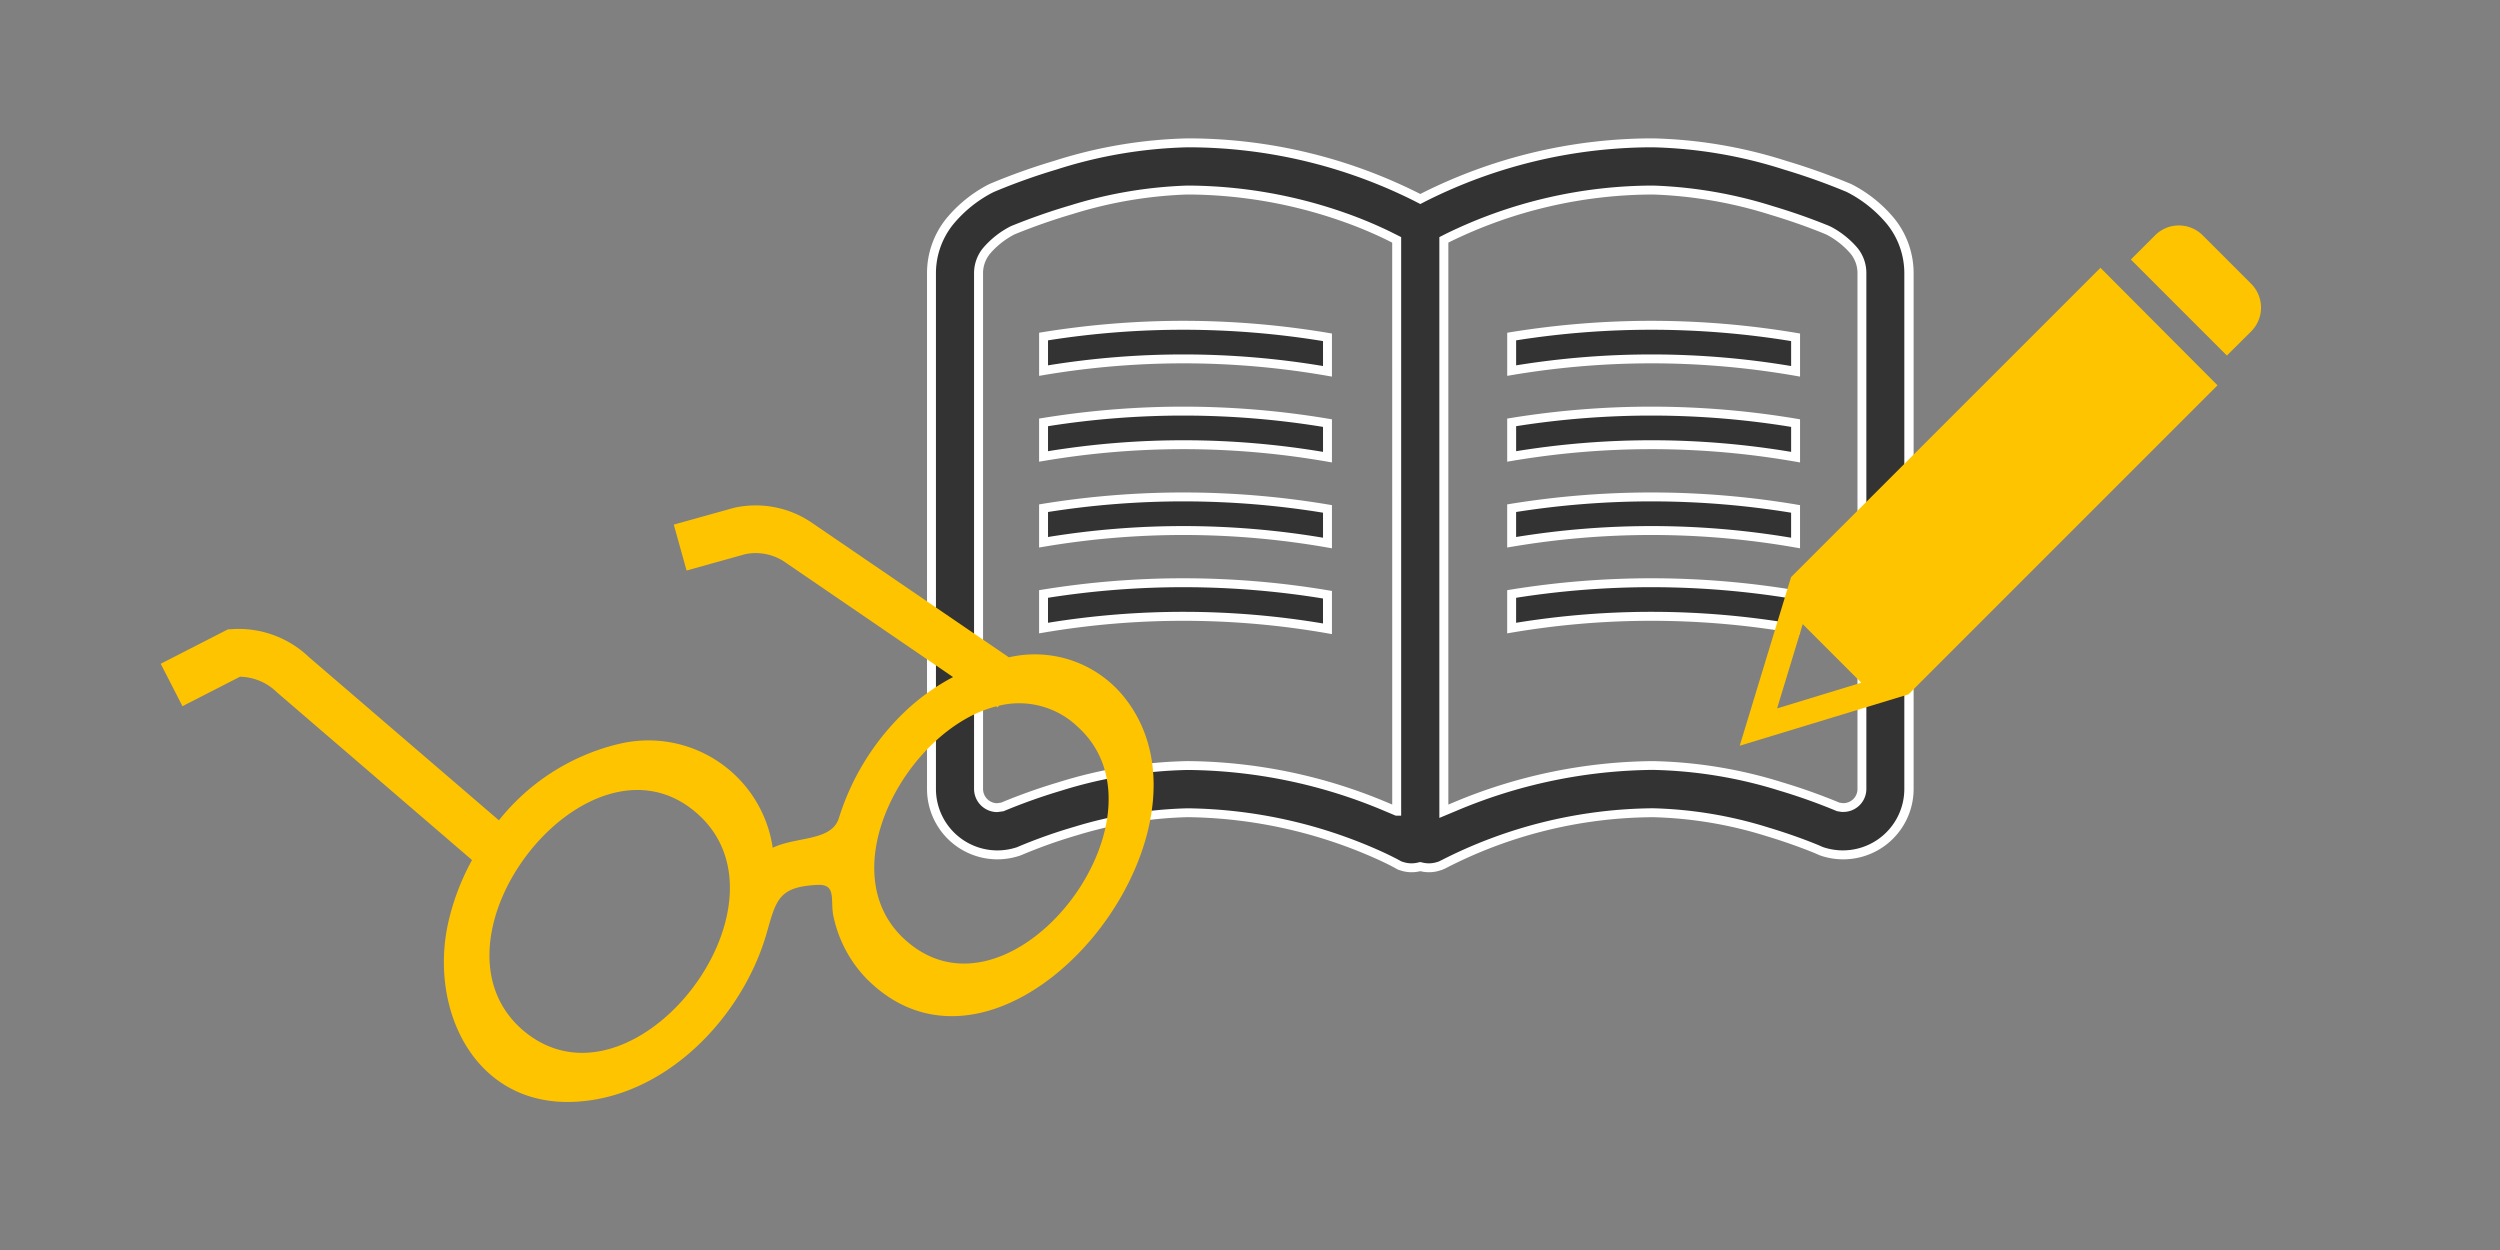 <svg xmlns="http://www.w3.org/2000/svg" xmlns:xlink="http://www.w3.org/1999/xlink" width="140" height="70" viewBox="0 0 140 70"><rect x="0" y="0" width="140" height="70" fill="#808080" stroke="none"/><defs><clipPath id="a"><rect width="140" height="70" transform="translate(1094 1493)" fill="#fff" stroke="#707070" stroke-width="1"/></clipPath></defs><g transform="translate(-1094 -1493)" clip-path="url(#a)"><g transform="translate(13.164 -16.78)"><g transform="translate(2.955 -10.842)"><g transform="translate(1130.044 1528.621)"><path d="M53.739,70.57a7.354,7.354,0,0,0-2.284-1.848l-.114-.055a35.984,35.984,0,0,0-3.524-1.255A26.193,26.193,0,0,0,40.4,66.156,28.574,28.574,0,0,0,27.578,69.2l-.2.105-.2-.105a28.561,28.561,0,0,0-12.822-3.041A26.2,26.2,0,0,0,6.93,67.412a34.87,34.87,0,0,0-3.524,1.256l-.115.053a7.326,7.326,0,0,0-2.284,1.851A4.613,4.613,0,0,0,0,73.481v28.861a3.692,3.692,0,0,0,4.832,3.509l.045-.013.092-.04a28.571,28.571,0,0,1,3.138-1.109,23.156,23.156,0,0,1,6.252-1.016,26.9,26.9,0,0,1,10.888,2.461c.292.135.511.247.66.324l.321.175.134.042a1.8,1.8,0,0,0,.538.082,1.773,1.773,0,0,0,.381-.045l.094-.022.094.022a1.759,1.759,0,0,0,.379.045,1.787,1.787,0,0,0,.538-.082l.135-.042.117-.067-.067.053a25.806,25.806,0,0,1,11.852-2.947,23.323,23.323,0,0,1,6.387,1.066c.737.221,1.47.47,2.174.738.264.1.468.184.608.241l.237.105.085.028a3.692,3.692,0,0,0,4.834-3.509V73.477A4.631,4.631,0,0,0,53.739,70.57ZM26.052,103.588l-.613-.257a29.083,29.083,0,0,0-11.091-2.3A25.59,25.59,0,0,0,7.181,102.2a32.4,32.4,0,0,0-3.158,1.121l-.05.022-.282.04a1.05,1.05,0,0,1-1.048-1.046V73.471a1.965,1.965,0,0,1,.448-1.27,4.788,4.788,0,0,1,1.464-1.15A34.477,34.477,0,0,1,7.876,69.89,24.545,24.545,0,0,1,14.322,68.8h.032a26.616,26.616,0,0,1,8.688,1.5,23.99,23.99,0,0,1,2.483,1.026l.528.264v32ZM52.1,102.342a1.048,1.048,0,0,1-.433.845h0a1.044,1.044,0,0,1-.653.194h-.033l-.211-.033-.05-.022A32.384,32.384,0,0,0,47.57,102.2a25.632,25.632,0,0,0-7.171-1.176,29.1,29.1,0,0,0-11.092,2.3l-.612.257v-32l.242-.124A26.188,26.188,0,0,1,40.429,68.8a24.8,24.8,0,0,1,6.625,1.144c1,.3,1.829.6,2.351.8.287.109.511.2.665.261l.169.074a4.779,4.779,0,0,1,1.425,1.133,1.965,1.965,0,0,1,.441,1.273v28.861Z" transform="translate(0 -66.156)" fill="#333"/><path d="M14.348,65.906h0a28.8,28.8,0,0,1,12.937,3.069l.088.046.089-.046A28.8,28.8,0,0,1,40.4,65.906a26.436,26.436,0,0,1,7.488,1.267,36.181,36.181,0,0,1,3.55,1.264l.011,0,.126.062a7.592,7.592,0,0,1,2.358,1.911A4.884,4.884,0,0,1,55,73.479v28.862a3.943,3.943,0,0,1-5.161,3.746l-.109-.038-.283-.124c-.135-.055-.32-.13-.55-.217-.7-.266-1.422-.513-2.157-.733a23.11,23.11,0,0,0-6.316-1.055,25.573,25.573,0,0,0-11.709,2.9l-.007-.01-.086.049-.162.05a1.973,1.973,0,0,1-1.045.042l-.04-.009-.037.009a1.98,1.98,0,0,1-1.05-.042l-.157-.049-.34-.186c-.112-.058-.343-.177-.648-.318a26.649,26.649,0,0,0-10.783-2.438,23,23,0,0,0-6.182,1.006,28.352,28.352,0,0,0-3.1,1.1l-.007,0-.121.051-.042.012A3.941,3.941,0,0,1-.25,102.342V73.481A4.869,4.869,0,0,1,.812,70.418,7.571,7.571,0,0,1,3.169,68.5l.017-.008.12-.056a34.935,34.935,0,0,1,3.552-1.267A26.442,26.442,0,0,1,14.348,65.906Zm13.026,3.677-.318-.164a28.288,28.288,0,0,0-12.707-3.013A25.957,25.957,0,0,0,7,67.652,34.5,34.5,0,0,0,3.509,68.9l-.1.048a7.085,7.085,0,0,0-2.2,1.783A4.37,4.37,0,0,0,.25,73.479v28.863a3.442,3.442,0,0,0,4.5,3.271l.037-.011.078-.034h0a28.987,28.987,0,0,1,3.167-1.12,23.5,23.5,0,0,1,6.322-1.026,27.148,27.148,0,0,1,10.993,2.484c.317.147.555.27.67.329l.005,0,.3.164.11.034a1.481,1.481,0,0,0,.792.031l.146-.034.15.035a1.517,1.517,0,0,0,.323.039,1.54,1.54,0,0,0,.463-.07l.11-.034.093-.053,0,.007a26.51,26.51,0,0,1,11.9-2.934,23.608,23.608,0,0,1,6.459,1.077c.747.224,1.484.474,2.191.744.235.089.423.165.56.221l.06.025.226.1.074.025a3.442,3.442,0,0,0,4.5-3.271V73.477a4.385,4.385,0,0,0-.955-2.752,7.107,7.107,0,0,0-2.2-1.782l-.1-.049a35.707,35.707,0,0,0-3.492-1.243A25.95,25.95,0,0,0,40.4,66.406a28.285,28.285,0,0,0-12.707,3.013Zm13.055-1.034a25.065,25.065,0,0,1,6.7,1.155c1.007.3,1.843.6,2.367.8.289.109.517.2.668.262l.008,0,.191.085a5.032,5.032,0,0,1,1.5,1.2l0,0a2.217,2.217,0,0,1,.49,1.417v28.867a1.288,1.288,0,0,1-1.336,1.289h-.053l-.261-.042-.079-.034a32.368,32.368,0,0,0-3.127-1.111,25.384,25.384,0,0,0-7.1-1.166A28.852,28.852,0,0,0,29.4,103.561l-.959.4V71.436l.379-.193A26.458,26.458,0,0,1,40.429,68.549Zm9.544,2.683c-.151-.061-.375-.151-.657-.257-.517-.2-1.341-.491-2.335-.791a24.563,24.563,0,0,0-6.552-1.134,25.94,25.94,0,0,0-11.379,2.64l-.105.054v31.469l.265-.111A29.358,29.358,0,0,1,40.4,100.779a25.881,25.881,0,0,1,7.243,1.187,32.9,32.9,0,0,1,3.18,1.13l.023.01.174.025a.789.789,0,0,0,.836-.789V73.484a1.725,1.725,0,0,0-.39-1.125,4.534,4.534,0,0,0-1.338-1.06ZM14.322,68.549h.032a26.863,26.863,0,0,1,8.771,1.514A24.178,24.178,0,0,1,25.633,71.1l.669.335v32.4H26l-.66-.277a28.826,28.826,0,0,0-10.994-2.283,25.337,25.337,0,0,0-7.1,1.166,32.021,32.021,0,0,0-3.132,1.112l-.079.034-.351.047a1.3,1.3,0,0,1-1.3-1.3V73.465a2.216,2.216,0,0,1,.5-1.413,5.021,5.021,0,0,1,1.542-1.219l.026-.013a34.7,34.7,0,0,1,3.347-1.17A24.752,24.752,0,0,1,14.322,68.549ZM25.8,71.744l-.39-.195a23.668,23.668,0,0,0-2.454-1.014,26.357,26.357,0,0,0-8.605-1.486h-.032A24.251,24.251,0,0,0,7.947,70.13a34.251,34.251,0,0,0-3.284,1.147,4.527,4.527,0,0,0-1.375,1.077,1.721,1.721,0,0,0-.4,1.12v28.868a.8.8,0,0,0,.33.643.791.791,0,0,0,.451.152l.23-.033.019-.008a32.55,32.55,0,0,1,3.185-1.131,25.834,25.834,0,0,1,7.239-1.187A29.331,29.331,0,0,1,25.536,103.1l.266.112Z" transform="translate(0 -66.156)" fill="#fff"/><path d="M303.844,162.34v1.906a47.121,47.121,0,0,1,15.9.04v-1.9A48.818,48.818,0,0,0,303.844,162.34Z" transform="translate(-271.354 -151.492)" fill="#333"/><path d="M311.673,161.459h0a49.122,49.122,0,0,1,8.112.676l.209.035v2.413l-.293-.051a46.871,46.871,0,0,0-15.815-.04l-.291.049v-2.415l.21-.034A49.339,49.339,0,0,1,311.673,161.459Zm7.821,1.135a48.569,48.569,0,0,0-15.4-.041v1.4a47.371,47.371,0,0,1,15.4.038Z" transform="translate(-271.354 -151.492)" fill="#fff"/><path d="M303.844,162.34v1.906a47.121,47.121,0,0,1,15.9.04v-1.9A48.818,48.818,0,0,0,303.844,162.34Z" transform="translate(-297.568 -151.492)" fill="#333"/><path d="M311.673,161.459h0a49.122,49.122,0,0,1,8.112.676l.209.035v2.413l-.293-.051a46.871,46.871,0,0,0-15.815-.04l-.291.049v-2.415l.21-.034A49.339,49.339,0,0,1,311.673,161.459Zm7.821,1.135a48.569,48.569,0,0,0-15.4-.041v1.4a47.371,47.371,0,0,1,15.4.038Z" transform="translate(-297.568 -151.492)" fill="#fff"/><path d="M303.844,207.287v1.906a47.036,47.036,0,0,1,15.9.04v-1.906A48.819,48.819,0,0,0,303.844,207.287Z" transform="translate(-271.354 -191.632)" fill="#333"/><path d="M311.673,206.405h0a49.213,49.213,0,0,1,8.112.675l.209.035v2.415l-.293-.051a46.788,46.788,0,0,0-15.815-.04l-.292.049v-2.415l.21-.034A49.244,49.244,0,0,1,311.673,206.405Zm7.821,1.134a48.568,48.568,0,0,0-15.4-.039v1.4a47.286,47.286,0,0,1,15.4.038Z" transform="translate(-271.354 -191.632)" fill="#fff"/><path d="M303.844,207.287v1.906a47.036,47.036,0,0,1,15.9.04v-1.906A48.819,48.819,0,0,0,303.844,207.287Z" transform="translate(-297.568 -191.632)" fill="#333"/><path d="M311.673,206.405h0a49.213,49.213,0,0,1,8.112.675l.209.035v2.415l-.293-.051a46.788,46.788,0,0,0-15.815-.04l-.292.049v-2.415l.21-.034A49.244,49.244,0,0,1,311.673,206.405Zm7.821,1.134a48.568,48.568,0,0,0-15.4-.039v1.4a47.286,47.286,0,0,1,15.4.038Z" transform="translate(-297.568 -191.632)" fill="#fff"/><path d="M303.844,252.229v1.906a46.991,46.991,0,0,1,15.9.042V252.27A48.865,48.865,0,0,0,303.844,252.229Z" transform="translate(-271.354 -231.769)" fill="#333"/><path d="M311.676,251.348h0a49.191,49.191,0,0,1,8.108.675l.209.035v2.417l-.293-.051a46.743,46.743,0,0,0-15.815-.042l-.292.049v-2.415l.21-.034A49.363,49.363,0,0,1,311.676,251.348Zm7.817,1.133a48.616,48.616,0,0,0-15.4-.039v1.4a47.242,47.242,0,0,1,15.4.04Z" transform="translate(-271.354 -231.769)" fill="#fff"/><path d="M303.844,297.163v1.91a46.948,46.948,0,0,1,15.9.04v-1.908A48.915,48.915,0,0,0,303.844,297.163Z" transform="translate(-271.354 -271.9)" fill="#333"/><path d="M311.672,296.284h0a49.222,49.222,0,0,1,8.112.675l.209.035v2.417l-.293-.051a46.7,46.7,0,0,0-15.815-.04l-.292.049v-2.418l.21-.034A49.43,49.43,0,0,1,311.672,296.284Zm7.821,1.133a48.665,48.665,0,0,0-15.4-.04v1.4a47.2,47.2,0,0,1,15.4.038Z" transform="translate(-271.354 -271.9)" fill="#fff"/><path d="M58.688,252.229v1.906a46.992,46.992,0,0,1,15.9.042V252.27A48.866,48.866,0,0,0,58.688,252.229Z" transform="translate(-52.412 -231.769)" fill="#333"/><path d="M66.52,251.348h0a49.2,49.2,0,0,1,8.109.675l.209.035v2.417l-.293-.051a46.743,46.743,0,0,0-15.815-.042l-.292.049v-2.415l.21-.034A49.344,49.344,0,0,1,66.52,251.348Zm7.818,1.133a48.617,48.617,0,0,0-15.4-.039v1.4a47.242,47.242,0,0,1,15.4.04Z" transform="translate(-52.412 -231.769)" fill="#fff"/><path d="M58.688,297.163v1.91a46.948,46.948,0,0,1,15.9.04v-1.908A48.915,48.915,0,0,0,58.688,297.163Z" transform="translate(-52.412 -271.9)" fill="#333"/><path d="M66.516,296.284h0a49.226,49.226,0,0,1,8.113.675l.209.035v2.417l-.293-.051a46.7,46.7,0,0,0-15.815-.04l-.292.049v-2.418l.21-.034A49.411,49.411,0,0,1,66.516,296.284Zm7.821,1.133a48.665,48.665,0,0,0-15.4-.04v1.4a47.2,47.2,0,0,1,15.4.038Z" transform="translate(-52.412 -271.9)" fill="#fff"/></g><g transform="translate(1175.306 1533.248)"><path d="M9.443,65.971l.1-.1,11.1-11.1.115-.115.115-.115,5.883-5.883a0,0,0,0,0,0,0L20.2,42.079a0,0,0,0,0,0,0l-5.883,5.883-.115.115-.115.115L2.874,59.4h0L0,68.841a0,0,0,0,0,0,0l9.3-2.83Zm-7.349.775,1.434-4.713a0,0,0,0,1,0,0l3.279,3.279a0,0,0,0,1,0,0L2.1,66.75A0,0,0,0,1,2.094,66.747Z" transform="translate(0 -39.707)" fill="#ffc400"/><path d="M390.914,6.407a1.883,1.883,0,0,0,0-2.655l-2.725-2.725a1.883,1.883,0,0,0-2.655,0l-1.361,1.361a0,0,0,0,0,0,0l5.376,5.376a0,0,0,0,0,0,0Z" transform="translate(-362.269 -0.48)" fill="#ffc400"/></g></g><g transform="translate(1089.836 1538.08)"><path d="M3.758,109.122l.278-.017c.115-.007.228-.01.338-.01a5.7,5.7,0,0,1,3.921,1.573l0,0,10.645,9.145a12.206,12.206,0,0,1,6.553-4.238c-.31.07-.621.139.041-.011.5-.11.3-.065.038-.007a7.034,7.034,0,0,1,8.7,5.794c1.315-.638,3.3-.353,3.706-1.664a14,14,0,0,1,3.793-6.051,12.1,12.1,0,0,1,2.6-1.846l-9.327-6.377-.015-.011a2.917,2.917,0,0,0-1.71-.554,2.959,2.959,0,0,0-.584.06l-3.287.916-.716-2.571,3.395-.946.041-.008a5.572,5.572,0,0,1,4.4.922v0L47.5,110.686a6.418,6.418,0,0,1,6.31,2.056c6.588,7.72-6.526,23.794-14.3,15.923a7.148,7.148,0,0,1-1.83-3.446c-.21-.916.212-1.859-.927-1.789-2.115.111-2.282.8-2.807,2.658-1.356,4.791-5.774,9.388-11,9.495-5.429.11-7.888-5.217-6.859-9.977a13.4,13.4,0,0,1,1.347-3.569L6.527,112.661l-.032-.03a3.034,3.034,0,0,0-2.054-.86l-3.223,1.651L0,111.046Zm37.992,17.436c5.9,5.219,15.215-6.916,9.6-11.985a4.745,4.745,0,0,0-4.419-1.176l-.061.089-.081-.055C41.816,114.688,37.359,122.717,41.749,126.558Zm-21.458,5.017c6.116,5.191,15.6-7.007,9.747-12.147C23.974,114.083,14.309,126.442,20.291,131.575Z" transform="translate(0 -102.175)" fill="#ffc400"/></g></g></g></svg>